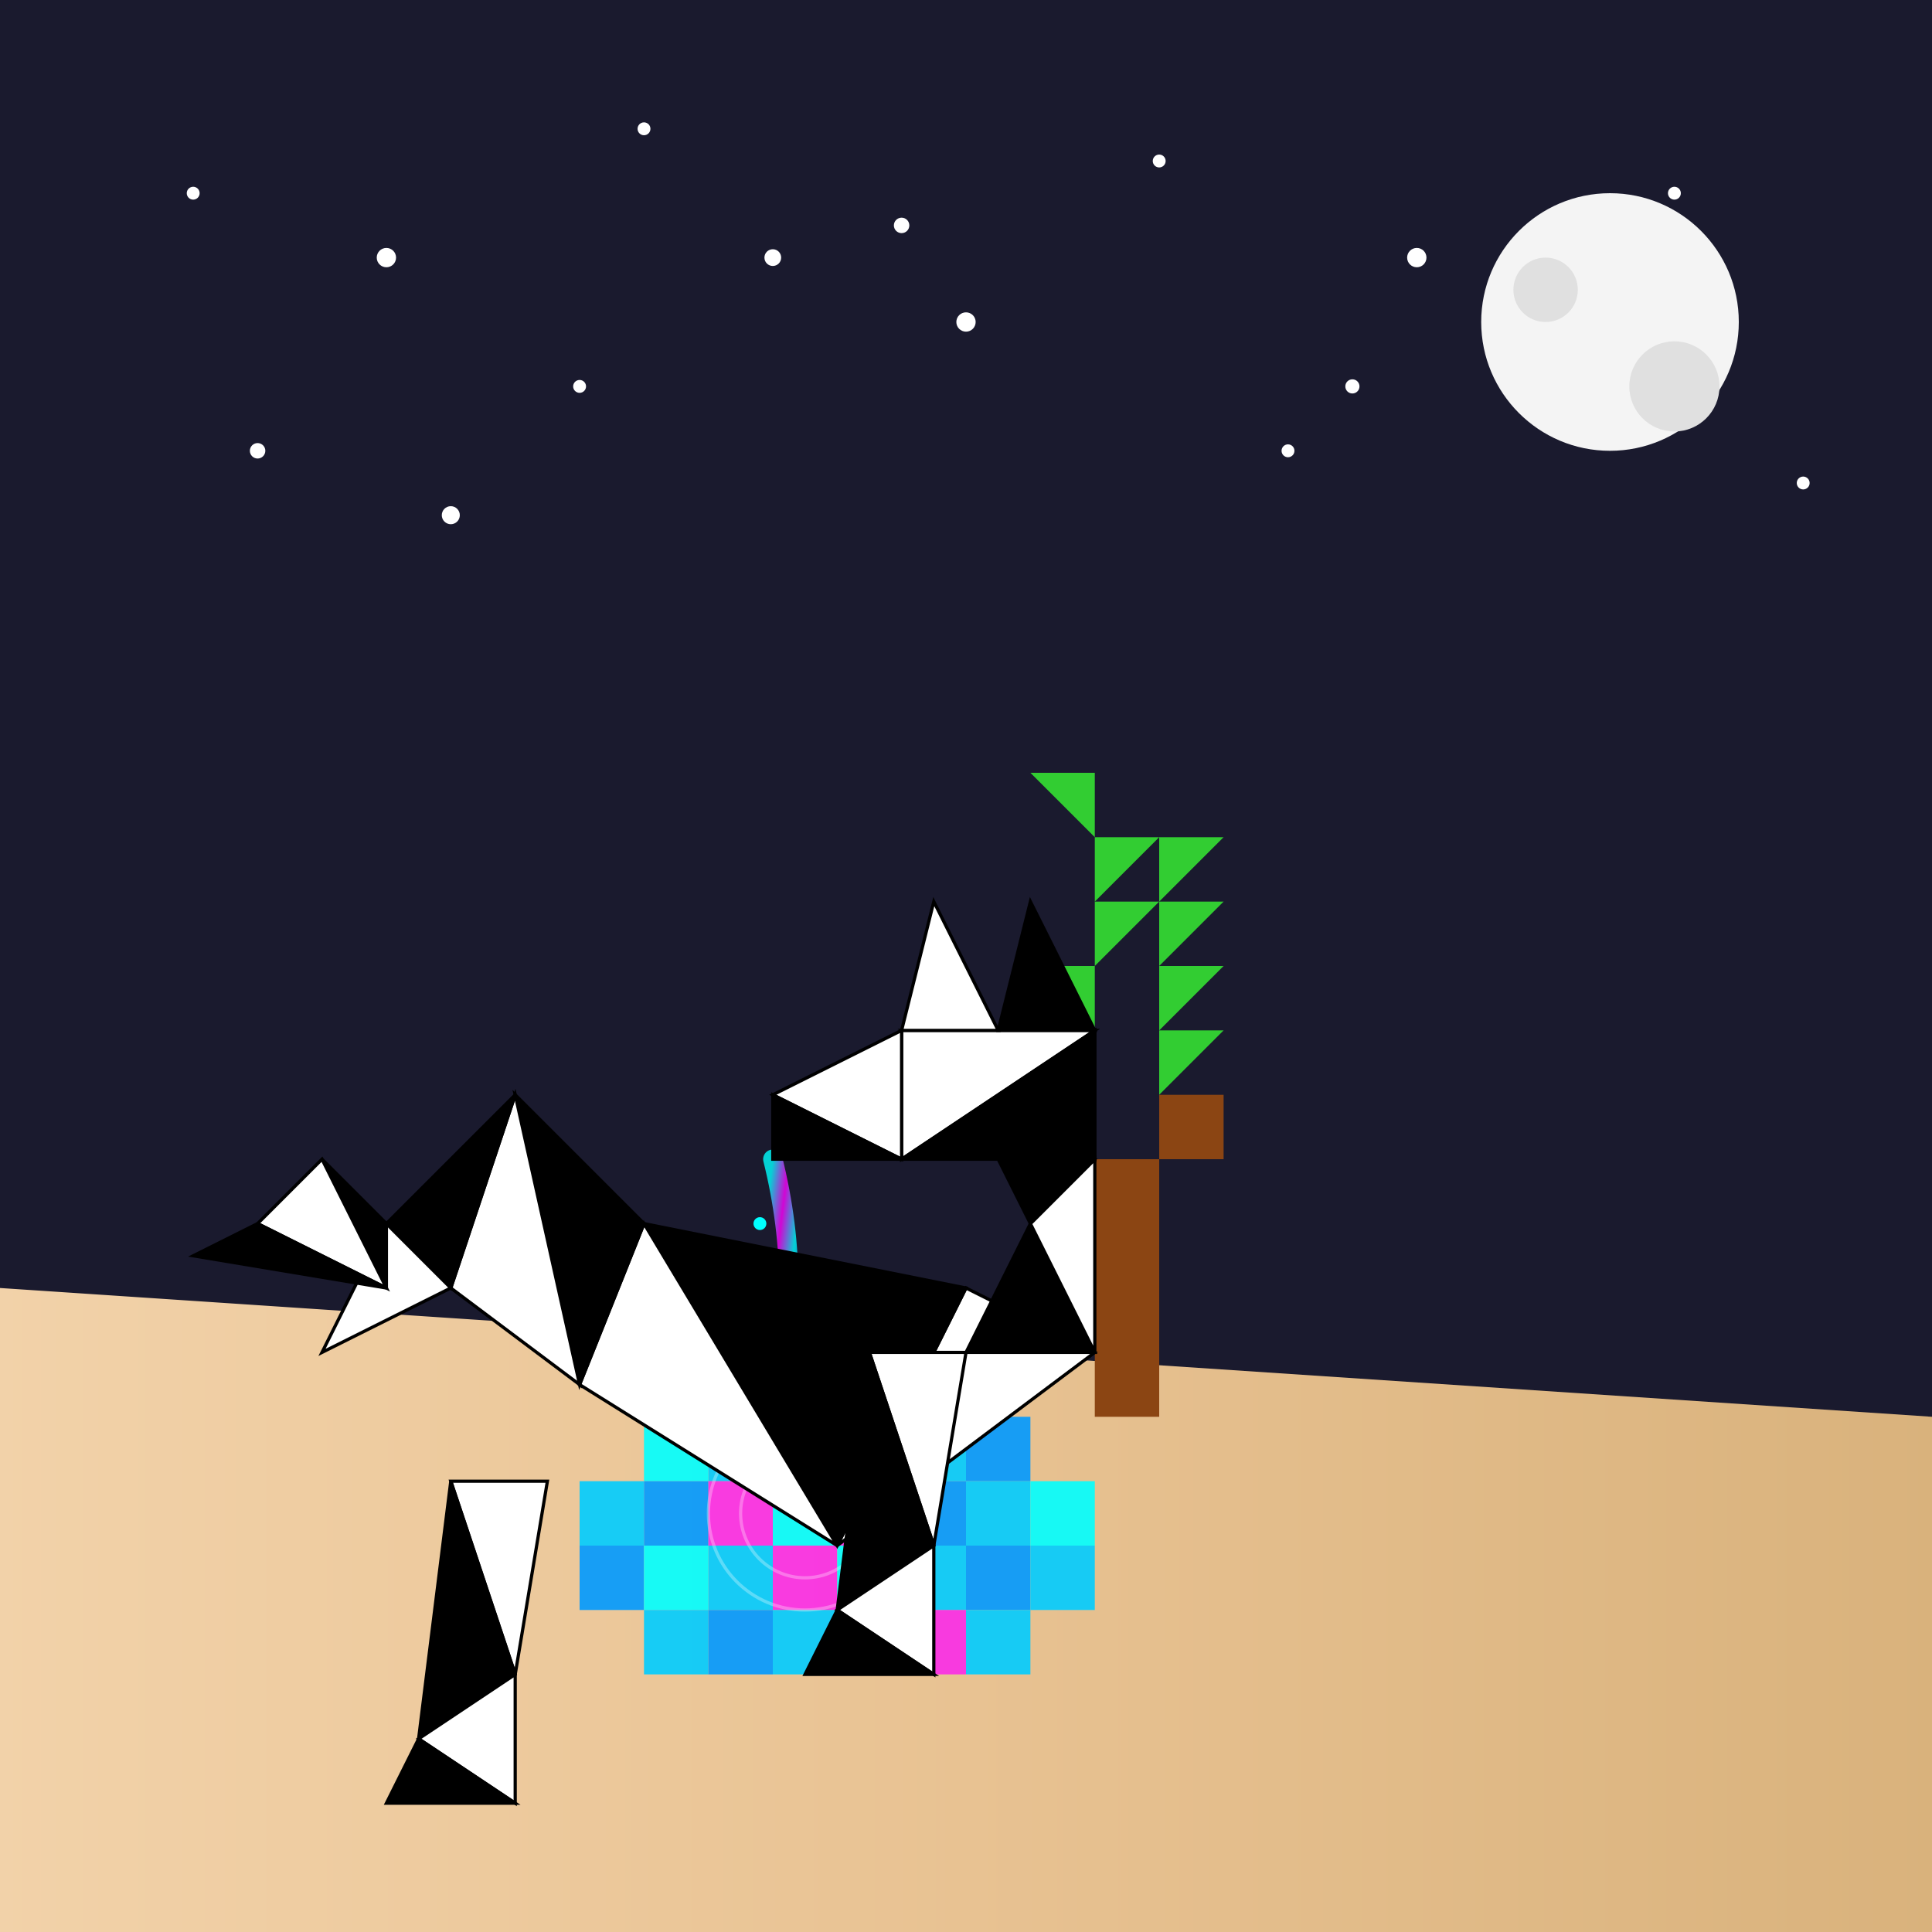 <svg xmlns="http://www.w3.org/2000/svg" viewBox="0 0 300 300">
  <defs>
    <linearGradient id="neonWaterGradient" x1="0%" y1="0%" x2="100%" y2="100%">
      <stop offset="0%" stop-color="#00ffff" />
      <stop offset="25%" stop-color="#ff00ff" />
      <stop offset="50%" stop-color="#00ffff" />
      <stop offset="75%" stop-color="#0080ff" />
      <stop offset="100%" stop-color="#00ffff" />
    </linearGradient>
    <linearGradient id="sandGradient" x1="0%" y1="0%" x2="100%" y2="0%">
      <stop offset="0%" stop-color="#f2d2a9" />
      <stop offset="50%" stop-color="#e8c292" />
      <stop offset="100%" stop-color="#d9b27c" />
    </linearGradient>
    <filter id="neonGlow" x="-20%" y="-20%" width="140%" height="140%">
      <feGaussianBlur stdDeviation="2" result="blur" />
      <feComposite operator="over" in="SourceGraphic" />
    </filter>
  </defs>
  
  <!-- Background -->
  <rect x="0" y="0" width="300" height="300" fill="#1a1a2e" />
  
  <!-- Stars in the sky -->
  <g id="stars">
    <circle cx="30" cy="30" r="1" fill="white" />
    <circle cx="60" cy="40" r="1.5" fill="white" />
    <circle cx="100" cy="20" r="1" fill="white" />
    <circle cx="140" cy="35" r="1.2" fill="white" />
    <circle cx="180" cy="25" r="1" fill="white" />
    <circle cx="220" cy="40" r="1.5" fill="white" />
    <circle cx="260" cy="30" r="1" fill="white" />
    <circle cx="40" cy="70" r="1.2" fill="white" />
    <circle cx="90" cy="60" r="1" fill="white" />
    <circle cx="150" cy="50" r="1.5" fill="white" />
    <circle cx="200" cy="70" r="1" fill="white" />
    <circle cx="250" cy="55" r="1.2" fill="white" />
    <circle cx="280" cy="75" r="1" fill="white" />
    <!-- Twinkling stars -->
    <circle cx="120" cy="40" r="1.3" fill="white">
      <animate attributeName="opacity" values="1;0.2;1" dur="3s" repeatCount="indefinite" />
    </circle>
    <circle cx="210" cy="60" r="1.1" fill="white">
      <animate attributeName="opacity" values="1;0.3;1" dur="4s" repeatCount="indefinite" />
    </circle>
    <circle cx="70" cy="80" r="1.4" fill="white">
      <animate attributeName="opacity" values="1;0.4;1" dur="5s" repeatCount="indefinite" />
    </circle>
  </g>
  
  <!-- Moon -->
  <circle cx="250" cy="50" r="20" fill="#f4f4f4" />
  <circle cx="240" cy="45" r="5" fill="#e0e0e0" />
  <circle cx="260" cy="60" r="7" fill="#e0e0e0" />
  
  <!-- Sand for the desert -->
  <path d="M0,200 L300,220 L300,300 L0,300 Z" fill="url(#sandGradient)" />
  
  <!-- Pixelated Oasis -->
  <g id="oasis">
    <!-- Pixelated water pool with glow effect -->
    <g id="waterPool" filter="url(#neonGlow)">
      <!-- Row 1 -->
      <rect x="100" y="220" width="10" height="10" fill="#00ffff" opacity="0.9" />
      <rect x="110" y="220" width="10" height="10" fill="#00ccff" opacity="0.9" />
      <rect x="120" y="220" width="10" height="10" fill="#0099ff" opacity="0.9" />
      <rect x="130" y="220" width="10" height="10" fill="#00ffff" opacity="0.9" />
      <rect x="140" y="220" width="10" height="10" fill="#00ccff" opacity="0.9" />
      <rect x="150" y="220" width="10" height="10" fill="#0099ff" opacity="0.9" />
      
      <!-- Row 2 -->
      <rect x="90" y="230" width="10" height="10" fill="#00ccff" opacity="0.9" />
      <rect x="100" y="230" width="10" height="10" fill="#0099ff" opacity="0.9" />
      <rect x="110" y="230" width="10" height="10" fill="#ff00ff" opacity="0.7" />
      <rect x="120" y="230" width="10" height="10" fill="#00ffff" opacity="0.9" />
      <rect x="130" y="230" width="10" height="10" fill="#ff00ff" opacity="0.7" />
      <rect x="140" y="230" width="10" height="10" fill="#0099ff" opacity="0.9" />
      <rect x="150" y="230" width="10" height="10" fill="#00ccff" opacity="0.9" />
      <rect x="160" y="230" width="10" height="10" fill="#00ffff" opacity="0.9" />
      
      <!-- Row 3 -->
      <rect x="90" y="240" width="10" height="10" fill="#0099ff" opacity="0.9" />
      <rect x="100" y="240" width="10" height="10" fill="#00ffff" opacity="0.9" />
      <rect x="110" y="240" width="10" height="10" fill="#00ccff" opacity="0.9" />
      <rect x="120" y="240" width="10" height="10" fill="#ff00ff" opacity="0.7" />
      <rect x="130" y="240" width="10" height="10" fill="#00ffff" opacity="0.9" />
      <rect x="140" y="240" width="10" height="10" fill="#00ccff" opacity="0.9" />
      <rect x="150" y="240" width="10" height="10" fill="#0099ff" opacity="0.9" />
      <rect x="160" y="240" width="10" height="10" fill="#00ccff" opacity="0.9" />
      
      <!-- Row 4 -->
      <rect x="100" y="250" width="10" height="10" fill="#00ccff" opacity="0.9" />
      <rect x="110" y="250" width="10" height="10" fill="#0099ff" opacity="0.9" />
      <rect x="120" y="250" width="10" height="10" fill="#00ccff" opacity="0.9" />
      <rect x="130" y="250" width="10" height="10" fill="#0099ff" opacity="0.9" />
      <rect x="140" y="250" width="10" height="10" fill="#ff00ff" opacity="0.7" />
      <rect x="150" y="250" width="10" height="10" fill="#00ccff" opacity="0.9" />
      
      <!-- Water ripple effect -->
      <circle cx="125" cy="235" r="15" fill="none" stroke="#ffffff" stroke-width="0.5" opacity="0.3">
        <animate attributeName="r" values="5;20;5" dur="3s" repeatCount="indefinite" />
        <animate attributeName="opacity" values="0.6;0;0.6" dur="3s" repeatCount="indefinite" />
      </circle>
      <circle cx="125" cy="235" r="10" fill="none" stroke="#ffffff" stroke-width="0.5" opacity="0.3">
        <animate attributeName="r" values="0;15;0" dur="3s" repeatCount="indefinite" />
        <animate attributeName="opacity" values="0.6;0;0.6" dur="3s" repeatCount="indefinite" />
      </circle>
    </g>
    
    <!-- Pixelated palm tree -->
    <g id="palmTree">
      <!-- Tree trunk -->
      <rect x="170" y="180" width="10" height="40" fill="#8B4513" />
      <rect x="180" y="170" width="10" height="10" fill="#8B4513" />
      
      <!-- Leaves made of triangles -->
      <polygon points="170,180 160,170 170,170" fill="#32CD32" />
      <polygon points="170,170 160,160 170,160" fill="#32CD32" />
      <polygon points="170,160 160,150 170,150" fill="#32CD32" />
      <polygon points="180,170 190,160 180,160" fill="#32CD32" />
      <polygon points="180,160 190,150 180,150" fill="#32CD32" />
      <polygon points="180,150 190,140 180,140" fill="#32CD32" />
      <polygon points="170,150 180,140 170,140" fill="#32CD32" />
      <polygon points="170,140 180,130 170,130" fill="#32CD32" />
      <polygon points="180,140 190,130 180,130" fill="#32CD32" />
      <polygon points="170,130 160,120 170,120" fill="#32CD32" />
    </g>
  </g>
  
  <!-- Neon Water Stream -->
  <g id="neonWater" filter="url(#neonGlow)">
    <path d="M120,220 Q125,200 120,180" fill="none" stroke="url(#neonWaterGradient)" stroke-width="3" stroke-linecap="round" opacity="0.8">
      <animate attributeName="d" dur="3s" repeatCount="indefinite"
        values="M120,220 Q125,200 120,180;
                M120,220 Q118,200 120,180;
                M120,220 Q125,200 120,180" />
    </path>
    
    <!-- Glowing particles in the water -->
    <circle cx="120" cy="205" r="1.5" fill="#ff00ff">
      <animate attributeName="cy" dur="2s" values="220;180;220" repeatCount="indefinite" />
      <animate attributeName="opacity" dur="2s" values="0.8;0.4;0.8" repeatCount="indefinite" />
    </circle>
    <circle cx="118" cy="190" r="1" fill="#00ffff">
      <animate attributeName="cy" dur="1.7s" values="220;180;220" repeatCount="indefinite" />
      <animate attributeName="opacity" dur="1.7s" values="0.8;0.4;0.8" repeatCount="indefinite" />
    </circle>
    <circle cx="122" cy="210" r="1.2" fill="#0080ff">
      <animate attributeName="cy" dur="2.3s" values="220;180;220" repeatCount="indefinite" />
      <animate attributeName="opacity" dur="2.3s" values="0.8;0.4;0.8" repeatCount="indefinite" />
    </circle>
    <circle cx="121" cy="200" r="1.3" fill="#ff00ff">
      <animate attributeName="cy" dur="2.5s" values="220;180;220" repeatCount="indefinite" />
      <animate attributeName="opacity" dur="2.5s" values="0.8;0.4;0.8" repeatCount="indefinite" />
    </circle>
  </g>
  
  <!-- Enhanced Geometric Zebra made of triangles -->
  <g id="geometricZebra">
    <!-- Body - more triangles for geometric detail -->
    <polygon points="170,210 150,200 130,240" fill="white" stroke="black" stroke-width="0.5" />
    <polygon points="150,200 100,190 130,240" fill="black" stroke="black" stroke-width="0.5" />
    <polygon points="100,190 90,215 130,240" fill="white" stroke="black" stroke-width="0.5" />
    <polygon points="100,190 80,170 90,215" fill="black" stroke="black" stroke-width="0.5" />
    <polygon points="80,170 70,200 90,215" fill="white" stroke="black" stroke-width="0.5" />
    <polygon points="80,170 60,190 70,200" fill="black" stroke="black" stroke-width="0.5" />
    <polygon points="60,190 50,210 70,200" fill="white" stroke="black" stroke-width="0.5" />
    
    <!-- Legs - more geometric -->
    <!-- Front Leg -->
    <polygon points="150,210 135,210 145,240" fill="white" stroke="black" stroke-width="0.5" />
    <polygon points="145,240 135,210 130,250" fill="black" stroke="black" stroke-width="0.5" />
    <polygon points="145,240 130,250 145,260" fill="white" stroke="black" stroke-width="0.5" />
    <polygon points="130,250 125,260 145,260" fill="black" stroke="black" stroke-width="0.5" />
    
    <!-- Back Leg -->
    <polygon points="85,230 70,230 80,260" fill="white" stroke="black" stroke-width="0.5" />
    <polygon points="80,260 70,230 65,270" fill="black" stroke="black" stroke-width="0.5" />
    <polygon points="80,260 65,270 80,280" fill="white" stroke="black" stroke-width="0.5" />
    <polygon points="65,270 60,280 80,280" fill="black" stroke="black" stroke-width="0.5" />
    
    <!-- Neck (extended toward oasis) - more triangular detail -->
    <polygon points="170,210 160,190 150,210" fill="black" stroke="black" stroke-width="0.5" />
    <polygon points="170,210 170,180 160,190" fill="white" stroke="black" stroke-width="0.5" />
    <polygon points="170,180 160,190 150,170" fill="black" stroke="black" stroke-width="0.5" />
    <polygon points="170,180 170,160 150,170" fill="white" stroke="black" stroke-width="0.5" />
    <polygon points="170,160 150,170 140,160" fill="black" stroke="black" stroke-width="0.5" />
    
    <!-- Head (lowered to drink) -->
    <polygon points="170,160 140,160 140,180" fill="white" stroke="black" stroke-width="0.5" />
    <polygon points="170,160 170,180 140,180" fill="black" stroke="black" stroke-width="0.5" />
    <polygon points="140,160 120,170 140,180" fill="white" stroke="black" stroke-width="0.5" />
    <polygon points="120,170 120,180 140,180" fill="black" stroke="black" stroke-width="0.5" />
    
    <!-- Ears -->
    <polygon points="170,160 160,140 155,160" fill="black" stroke="black" stroke-width="0.5" />
    <polygon points="155,160 145,140 140,160" fill="white" stroke="black" stroke-width="0.5" />
    
    <!-- Tail -->
    <polygon points="60,190 50,180 60,200" fill="black" stroke="black" stroke-width="0.5" />
    <polygon points="50,180 40,190 60,200" fill="white" stroke="black" stroke-width="0.5" />
    <polygon points="40,190 30,195 60,200" fill="black" stroke="black" stroke-width="0.5" />
  </g>
</svg>